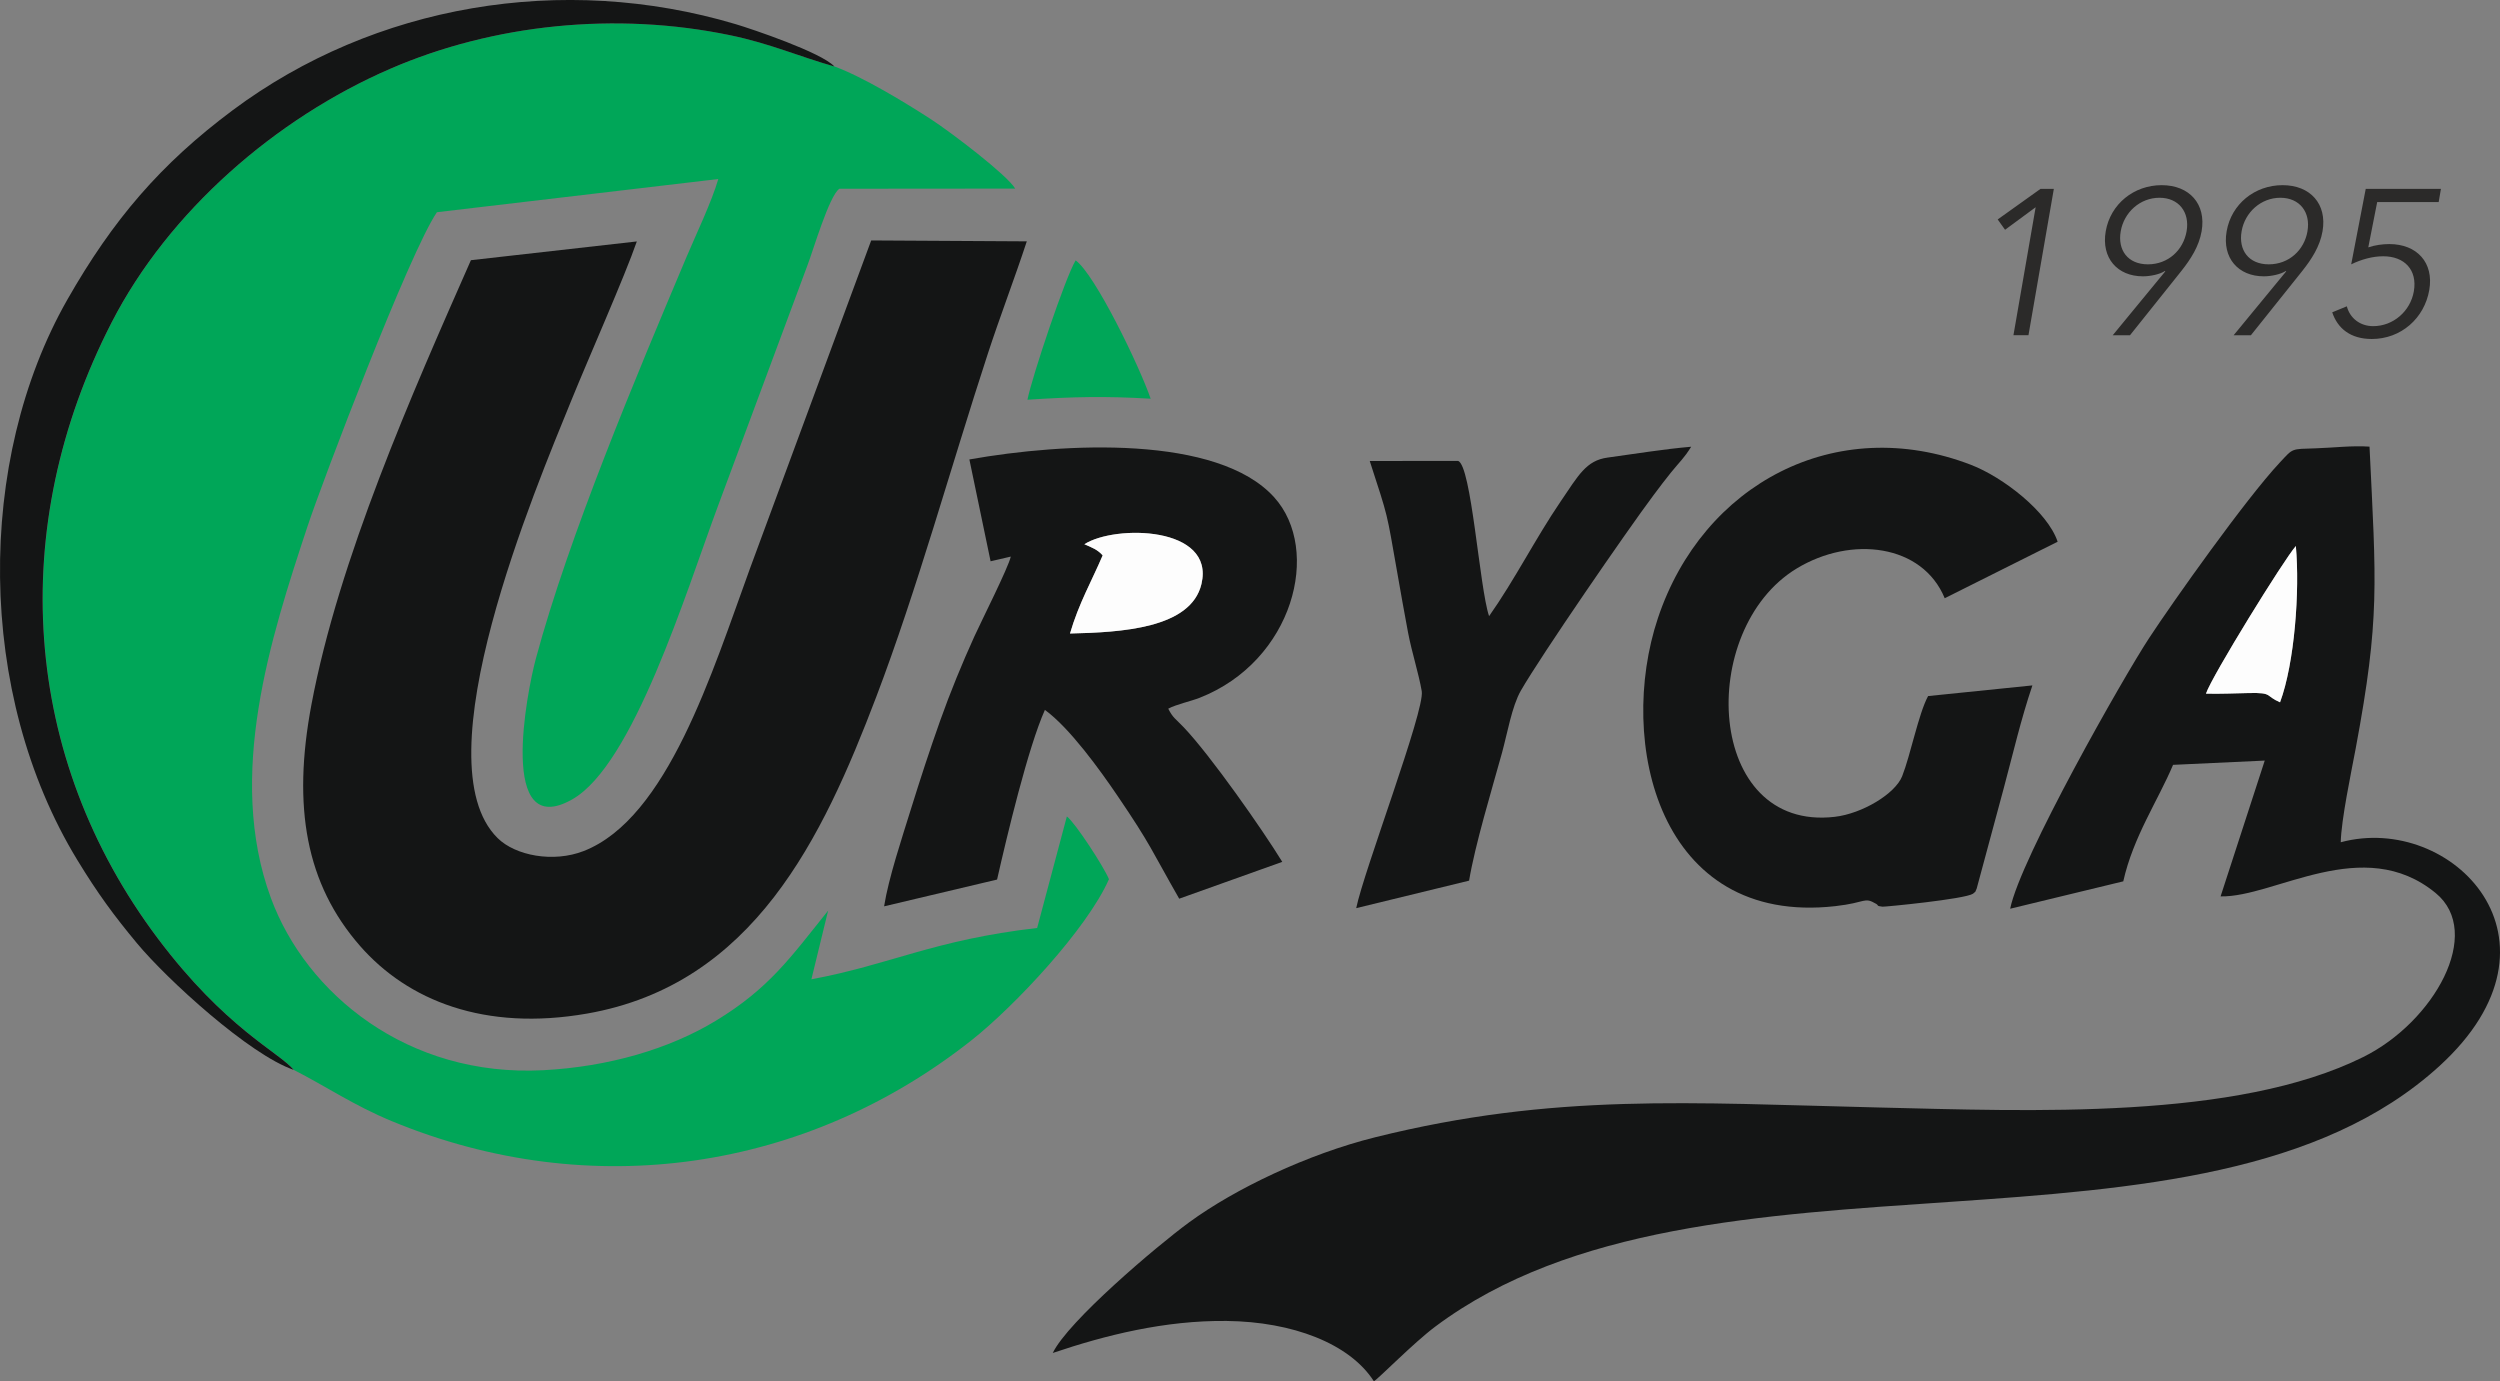 <?xml version="1.0" encoding="UTF-8"?>
<!DOCTYPE svg PUBLIC "-//W3C//DTD SVG 1.1//EN" "http://www.w3.org/Graphics/SVG/1.1/DTD/svg11.dtd">
<!-- Creator: CorelDRAW -->
<svg xmlns="http://www.w3.org/2000/svg" xml:space="preserve" width="15.324mm" height="8.467mm" version="1.1" style="shape-rendering:geometricPrecision; text-rendering:geometricPrecision; image-rendering:optimizeQuality; fill-rule:evenodd; clip-rule:evenodd"
viewBox="0 0 825.39 456.05"
 xmlns:xlink="http://www.w3.org/1999/xlink"
 xmlns:xodm="http://www.corel.com/coreldraw/odm/2003">
 <rect x="0" y="0" width="825.39" height="456.05" fill="#808080" stroke="none"/>
 <defs>
  <style type="text/css">
   <![CDATA[
    .fil1 {fill:#00A658}
    .fil2 {fill:#141515}
    .fil3 {fill:#FDFDFD}
    .fil0 {fill:#2B2A29;fill-rule:nonzero}
   ]]>
  </style>
 </defs>
 <g id="Warstwa_x0020_1">
  <g id="_2362225337776">
   <path class="fil0" d="M678.1 62.35l-4.41 0 -14.14 10.1 2.43 3.41 10.1 -7.44 -7.33 42.25 4.96 0 8.38 -48.33zm19.42 48.33l5.71 0 16.97 -21.23c3.08,-3.89 5.81,-8.12 6.68,-13.1 1.56,-9.01 -4.04,-15.22 -13.2,-15.22 -9.15,0 -16.9,6.21 -18.46,15.22 -1.53,8.81 3.82,14.88 12.29,14.88 2.47,0 5.62,-0.68 7.26,-1.77l0.11 0.13 -17.35 21.09zm24.4 -34.33c-1.08,6.21 -6.09,10.92 -12.77,10.92 -6.67,0 -10.06,-4.71 -8.98,-10.92 1.09,-6.28 6.39,-11.06 12.79,-11.06 6.4,0 10.05,4.78 8.96,11.06zm15.52 34.33l5.71 0 16.97 -21.23c3.08,-3.89 5.82,-8.12 6.68,-13.1 1.56,-9.01 -4.04,-15.22 -13.2,-15.22 -9.15,0 -16.9,6.21 -18.46,15.22 -1.53,8.81 3.82,14.88 12.29,14.88 2.47,0 5.62,-0.68 7.26,-1.77l0.11 0.13 -17.35 21.09zm24.39 -34.33c-1.07,6.21 -6.09,10.92 -12.77,10.92 -6.67,0 -10.06,-4.71 -8.98,-10.92 1.09,-6.28 6.39,-11.06 12.79,-11.06 6.4,0 10.05,4.78 8.95,11.06zm44.07 -13.99l-24.84 0 -4.8 24.91c3.38,-1.64 7.07,-2.66 10.58,-2.66 6.95,0 11.35,4.44 10.1,11.6 -1.14,6.55 -6.81,11.47 -13.42,11.47 -4.27,0 -7.67,-2.59 -8.7,-6.55l-4.82 1.98c1.76,5.32 6.04,8.81 13.06,8.81 9.64,0 17.36,-6.82 18.98,-16.18 1.56,-9.01 -4.05,-15.16 -13.2,-15.16 -2.2,0 -4.74,0.34 -6.94,1.09l2.94 -14.95 20.3 0 0.75 -4.37z"/>
   <path class="fil1" d="M97 353.24c10.73,5.48 19.9,11.77 32.38,16.92 65.86,27.23 137.02,16.29 191.43,-26.76 14.23,-11.26 38.1,-36.75 45.32,-53.13 -1.58,-3.92 -11.12,-18.64 -13.9,-20.72l-9.81 36.82c-34.32,3.98 -48.14,12.02 -74.53,16.95l5.52 -22.67c-12.38,15.44 -19.46,25.67 -37.12,36.38 -15.31,9.28 -35.31,15.16 -56.87,16.3 -44.94,2.39 -78.41,-25.38 -89.99,-56.88 -14.84,-40.35 -0.01,-86.05 12.08,-122.62 4.84,-14.65 33.65,-90.47 42.74,-103.77l92.9 -10.96c-2.22,7.63 -7.34,18.27 -10.52,25.8 -16.68,39.51 -38.78,92 -49.68,132.42 -3.1,11.49 -12.56,60.51 11.98,46.59 20.13,-11.42 37.41,-68.01 48.06,-96.72l29.61 -79.63c1.86,-4.83 7.16,-22.96 10.53,-25.25l58.04 -0.05c-2.64,-4.48 -21.14,-18.56 -27.77,-22.87 -8.59,-5.57 -22.39,-13.95 -31.89,-17.45 -11.73,-3.32 -21.18,-7.57 -34.4,-10.32 -37.76,-7.85 -78.13,-3.69 -112.2,11.06 -37.77,16.34 -73.17,47.03 -92.05,83.81 -34.69,67.6 -29.78,143.36 15.24,203.3 22.29,29.68 39.91,37.51 44.93,43.44z"/>
   <path class="fil2" d="M155.48 85.89c-19.36,43.9 -43.64,98.67 -52.68,146.86 -6.33,33.72 -1.77,59.15 16.06,79.54 15.78,18.04 41.15,28.27 74.99,22.34 54.91,-9.62 77.72,-58 95.42,-104.48 13.59,-35.7 24.73,-76.27 36.83,-113.26 4.09,-12.51 8.97,-25.23 12.9,-37.21l-51.37 -0.3 -40 108.25c-12.45,34.15 -27.28,82.62 -54.97,93.36 -9.97,3.87 -22.46,1.55 -28.39,-4.31 -25.63,-25.35 12.53,-115.39 24.36,-144.49 5.49,-13.52 17.67,-41.03 21.62,-52.48l-54.76 6.19z"/>
   <path class="fil2" d="M728.31 229.01c1.92,-5.76 25.87,-44.49 29.68,-48.74 1.34,14.86 -0.41,38.64 -5.22,51.6 -5.07,-2.16 -2.21,-3.23 -10.25,-3.06 -4.73,0.1 -9.47,0.32 -14.21,0.2zm44.5 49.07c0.17,-7.53 3.46,-23.06 4.94,-30.98 8.06,-43.17 6.73,-54.34 4.56,-99.64 -5.78,-0.4 -11.83,0.36 -17.65,0.55 -8.39,0.29 -7.42,-0.16 -11.96,4.69 -11.29,12.07 -35.29,45.98 -43.2,58.03 -8.34,12.7 -42.5,72.73 -45.83,89.29l37.34 -9.04c3.31,-14.76 11.48,-26.69 16.44,-38.46l30.27 -1.41 -14.58 44.84c17.87,0.38 47.06,-20.81 71.02,-1.1 15.93,13.1 -0.5,42.52 -23.94,54.14 -41.99,20.82 -109.63,17.84 -160.43,16.64 -61.59,-1.46 -106.62,-4.86 -165.67,9.82 -22.43,5.58 -46.37,17.02 -61.56,28.14 -10.77,7.89 -40.02,32.71 -44.98,43.1 17.35,-5.87 37.03,-10.81 57.42,-10.57 21.72,0.25 40.6,7.44 48.6,19.91 1.57,-0.89 13.13,-12.73 20.35,-18.11 89.07,-66.52 253.08,-14.44 331.45,-85.97 45.5,-41.52 4.11,-83.73 -32.58,-73.88z"/>
   <path class="fil2" d="M353.27 209.16c2.9,-9.94 7.17,-17.33 10.79,-25.8 -1.73,-1.96 -3.65,-2.62 -6.04,-3.68 10.1,-6.5 43.17,-6.02 38.66,13.12 -3.47,14.72 -26.57,15.97 -43.4,16.36zm-33.22 -57.46l7 33.61 6.67 -1.55c-0.83,3.69 -9.7,21.24 -12.05,26.41 -4.02,8.85 -7.94,18.39 -11.28,27.79 -3.5,9.84 -6.57,19.28 -9.71,29.38 -2.83,9.13 -7.32,22.56 -8.79,31.89l37.3 -8.84c3.3,-14.54 10.2,-43.49 15.79,-56.02 8.25,6.03 18.13,19.77 24.04,28.47 11.1,16.33 11.12,17.83 20.3,33.87l34.03 -12.16c-6.47,-10.56 -23.64,-35.08 -32.53,-44.42 -2.78,-2.92 -3.58,-3.1 -5.12,-6.16 2.66,-1.42 7.37,-2.42 10.37,-3.59 30.92,-12.14 40.38,-48.81 24.58,-66.23 -18.66,-20.58 -69.08,-18.06 -100.61,-12.46z"/>
   <path class="fil2" d="M651.4 295.06c1.53,-1.46 0.15,0.45 1.21,-1.68l8.88 -32.93c3.25,-12.12 5.69,-22.82 9.52,-34.16l-34.44 3.52c-3.15,5.82 -5.8,19.48 -8.56,26.46 -2.29,5.79 -13.17,12.36 -22.27,13.41 -42.68,4.95 -45.75,-61.85 -12.57,-81.98 18.04,-10.95 41.54,-8.04 48.89,9.81l37.28 -18.66c-3.31,-9.91 -18.04,-21.32 -28.62,-25.39 -44.59,-17.15 -88.56,6.31 -103.35,50.62 -13.62,40.8 0.15,101.66 58.55,95.09 10.41,-1.17 9.38,-3.15 13.47,-0.78 1.02,0.59 -0.09,0.68 2.12,0.96 0.64,0.08 27.15,-2.48 29.9,-4.29z"/>
   <path class="fil2" d="M491.62 203.4c-3.16,-9.31 -5.84,-49.98 -10.25,-51.23l-29.14 0.03c6.28,19.33 5.45,16.27 9.11,37 1.15,6.53 2.28,13.01 3.52,19.55 1.27,6.7 3.49,13.39 4.54,19.46 1.08,6.28 -19.12,59.3 -21.64,71.62l37.27 -9.08c1.95,-11.78 7.47,-29.92 10.88,-42.26 1.68,-6.09 3.25,-15.31 6.19,-20.44 6.56,-11.46 35.1,-52.92 43.8,-64.53 2.08,-2.79 3.8,-5.06 5.8,-7.54 2.9,-3.59 4.24,-4.61 6.66,-8.49 -9.16,0.79 -18.42,2.33 -27.6,3.58 -7.1,0.96 -9.64,5.87 -15.56,14.57 -8.18,12.02 -15.1,25.77 -23.55,37.76z"/>
   <path class="fil2" d="M97 353.24c-5.02,-5.93 -22.63,-13.76 -44.93,-43.44 -45.02,-59.94 -49.94,-135.7 -15.24,-203.3 18.87,-36.78 54.27,-67.46 92.05,-83.81 34.07,-14.75 74.44,-18.91 112.2,-11.06 13.22,2.75 22.68,7 34.4,10.32 -4.25,-4.64 -27.28,-12.39 -32.61,-13.98 -57.24,-17.05 -119.32,-6.4 -166.02,28.4 -23.81,17.75 -39.6,36.19 -54.64,62.6 -30.12,52.9 -30.17,130.03 3.32,184.97 6.77,11.11 12.04,18.26 19.64,27.42 9.97,12.03 37.3,36.96 51.83,41.87z"/>
   <path class="fil3" d="M353.27 209.16c16.84,-0.39 39.93,-1.64 43.4,-16.36 4.51,-19.14 -28.56,-19.62 -38.66,-13.12 2.4,1.06 4.31,1.72 6.04,3.68 -3.61,8.47 -7.89,15.86 -10.79,25.8z"/>
   <path class="fil1" d="M379.9 131.64c-3.7,-10.77 -18.35,-41.04 -24.77,-45.68 -3.36,5.5 -14.31,38.13 -15.92,46.01 14.92,-0.97 25.7,-1.24 40.69,-0.33z"/>
   <path class="fil3" d="M728.31 229.01c4.74,0.12 9.47,-0.11 14.21,-0.2 8.04,-0.17 5.18,0.9 10.25,3.06 4.8,-12.96 6.56,-36.74 5.22,-51.6 -3.81,4.25 -27.76,42.98 -29.68,48.74z"/>
  </g>
 </g>
</svg>

